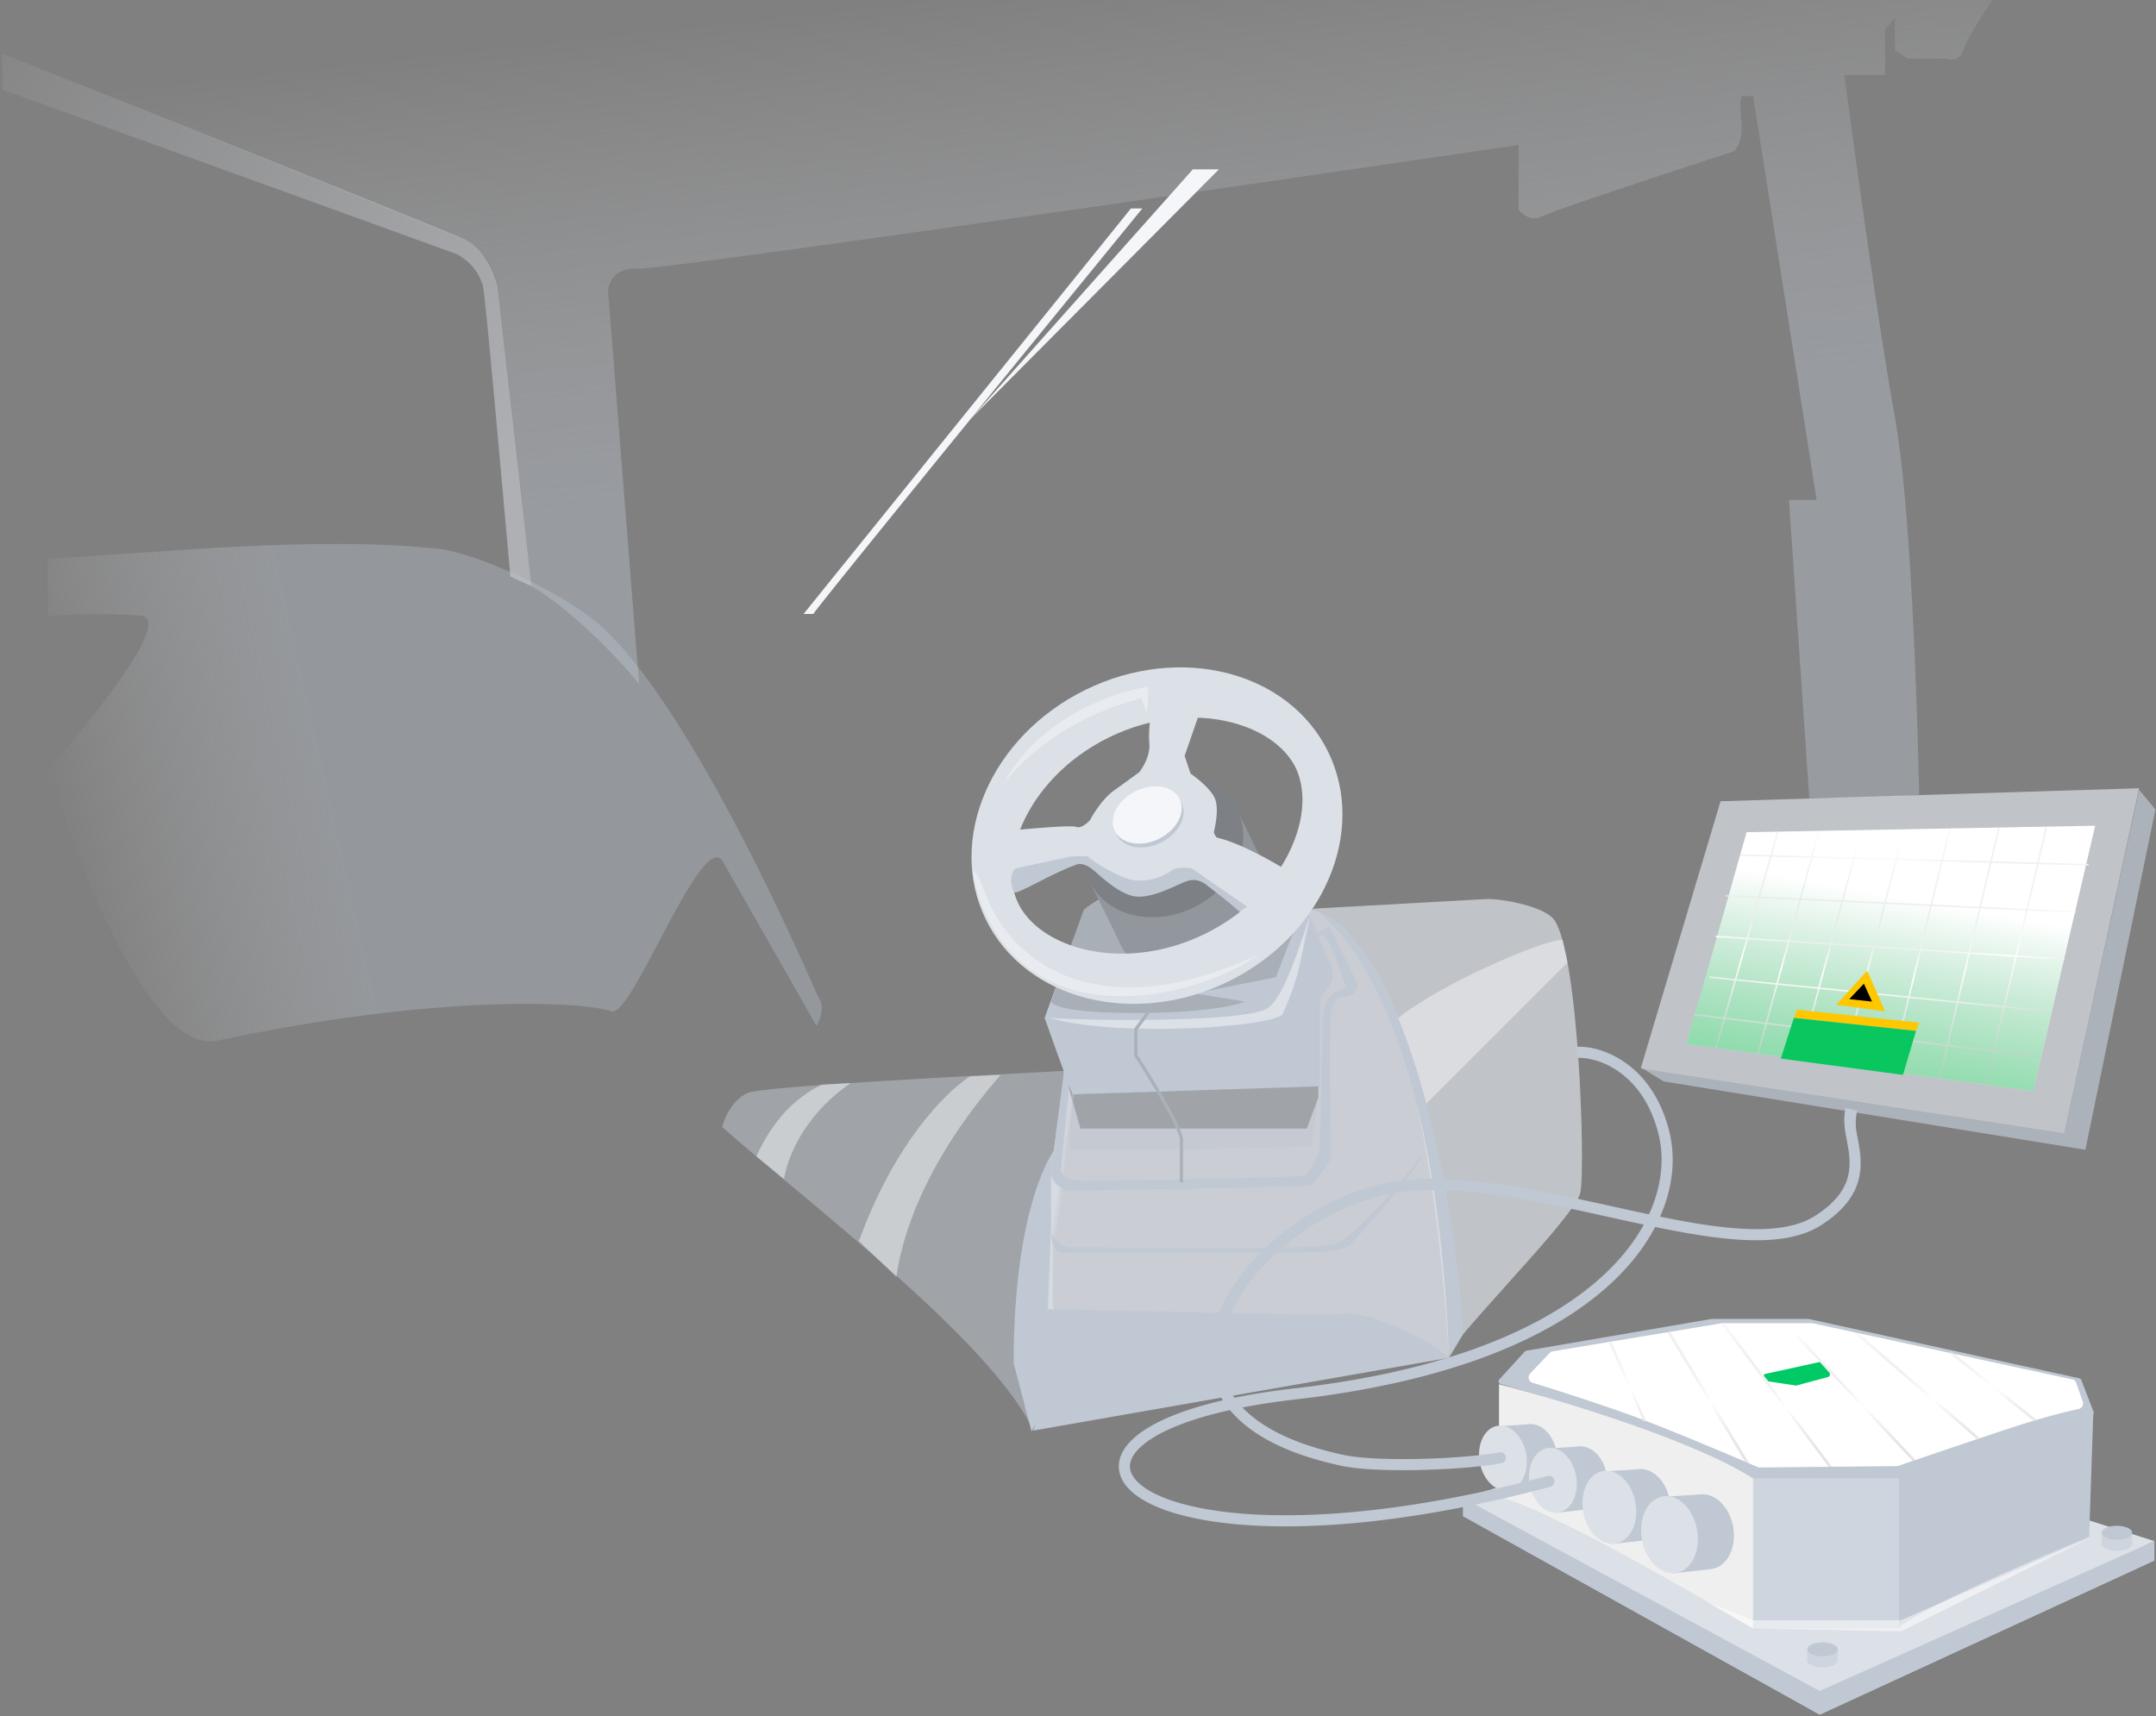 <svg xmlns="http://www.w3.org/2000/svg" fill="none" viewBox="0 0 883 703" width="883" height="703">
  <rect x="0" y="0" width="883" height="703" fill="#808080" stroke="none"/>
  <g clip-path="url(#a)">
    <path fill="#C0C8D3" d="M306.422 447.601c6.404-2.668 95.39-7.115 136.081-9.339-7.338 23.348-7.204 63.905-12.007 71.376-4.803 7.471-5.781 44.471-8.005 74.712-18.678-36.689-92.277-92.278-126.742-122.74.889-3.558 4.269-11.341 10.673-14.009Z" opacity=".5"/>
    <path fill="#C0C8D3" d="M415.154 558.334c0-66.04 16.676-87.386 16.676-87.386l2.001 15.343-2.668 16.677v32.147l5.377 9.339L438.501 557l-16.01 29.351-7.337-28.017Z"/>
    <path fill="#F4F6F9" d="M351.783 508.304c14.408-39.49 34.687-60.258 45.36-67.374l12.674-.667c-32.552 37.356-40.691 68.041-42.692 82.716l-15.342-14.675ZM309.758 473.617c8.671-18.678 19.122-25.349 26.682-29.351l12.007-.667c-20.278 13.875-26.238 32.019-27.349 39.357l-11.34-9.339Z" opacity=".5"/>
    <path fill="url(#b)" d="m249.054 119.405 12.674 160.763c-7.56-9.562-27.483-30.419-44.026-40.024l-14.008-124.075s-.667-4.002-4.003-9.338c-3.335-5.337-8.004-8.005-8.004-8.005L.906 22.013V0H816.06c-3.558 5.114-10.94 16.41-12.007 20.679-1.067 4.27-5.337 4.002-7.338 3.335h-15.342l-5.337-3.335V7.338l-4.002 4.67v18.677h-16.677c4.225 32.02 14.275 104.863 20.679 140.084C782.44 205.99 785.111 284.587 786 325.5c-10 1-36 1.5-45 1.5l-8.323-122.211h11.34L718.001 39.357h-4.669c-1.112 2.668 0 8.75 0 13.341 0 3.335-1.112 7.56-3.335 9.34-24.682 8.004-74.979 24.547-78.714 26.682-3.736 2.134-7.783-.89-9.339-2.668V59.369C505.652 76.49 270.667 110.6 261.061 110.066c-9.605-.534-12.007 6.003-12.007 9.339Z" opacity=".4"/>
    <path fill="url(#c)" d="m203.694 116.736 14.008 123.408-8.672-4.003c-3.78-41.58-10.273-116.203-11.34-119.405-1.067-3.202-3.335-8.671-10.673-12.674L.906 36.689V22.013c60.48 23.792 181.442 72.31 189.446 76.046 8.005 3.735 12.23 14.008 13.342 18.677Z" opacity=".5"/>
    <path fill="#DCE0E7" d="m430.496 502.301-1.334 34.02 14.008 11.34 135.415 8.672 14.872-.177c0-27.156-.252-41.156-11.537-105.887C576.068 416.703 558.5 379.5 538 372.5l-15.449 1.057c5.559 6.671 17.344 36.943 17.344 36.943s.222 21.759 0 39.102l-4.67 12.675h-92.722l-6.67-23.348-5.337 40.691v22.681Z" opacity=".8"/>
    <path fill="#C0C8D3" d="m544.564 379.56-12.636 6.671 10.006-3.335c4.67 4.892 8.234 19.611 9.301 20.679 1.334 1.334-3.297 2.001-5.965 4.002-2.135 1.601-3.113 6.893-3.336 9.339-.444 16.454-1.334 50.03-1.334 52.698 0 2.669-4.04 10.006-6.042 12.007-27.794 1.557-84.679 2.002-90.015 2.002-5.337 0-9.377-.667-10.044-4.67l3.373-34.358-2.039-6.333c-.89 10.006-4.765 35.888-5.299 40.691-.533 4.803 3.297 8.005 7.338 8.672 32.242-.445 97.125-1.467 98.726-2.001 1.601-.534 6.448-7.783 8.672-11.34-.445-17.566-1.068-54.166 0-60.036 1.334-7.338 4.669-5.337 8.004-6.671 2.669-1.067 3.075-4.225 1.963-6.003l-10.673-22.014Z"/>
    <path fill="#C0C8D3" d="M435.042 512.973c-3.211 0-4.545-4.002-4.545-9.338 0 4.269 5.114 7.56 8.671 7.337 38.023 0 92.723 1.334 107.398-1.334 7.005-1.273 32.847-31.352 36.022-37.356-1.335 6.671-26.139 34.021-29.475 37.356-2.668 2.668-12.674 3.335-17.344 3.335-31.352.223-95.363 0-100.727 0ZM435.79 547.946l-12.674 38.023 170.34-29.813c-5.336-5.781-31.885-19.078-42.025-18.011-10.139 1.067-88.004-1.448-124.025-1.893l8.384 11.694Z"/>
    <path fill="#C0C8D3" d="m439.168 448.268-1.334 22.68c30.463.668 99.393-1.334 99.393-1.334l3.335-25.348-101.394 4.002Z" opacity=".5"/>
    <path fill="#C0C8D3" d="M542.746 406.146c-1.225 1.441-2.184 3.263-2.184 5.433v33.354l-101.281 3.335c-3.557-8.894-11.453-31.352-11.453-31.352l16.01-44.026c0-1.334 27.616-17.477 28.684-15.343l62.037 13.341 10.792 25.362c1.418 3.332-.261 7.136-2.605 9.896Z"/>
    <path fill="#91979C" d="m443.838 372.222 6.003-3.335 48.029-4.002 32.686 14.675-8.004 20.679-33.354 6.671 20.679 3.335s-10.006 4.67-44.693 4.67-34.687-4.67-34.687-4.67l13.341-38.023Z" opacity=".5"/>
    <path fill="#DCE0E7" d="M525.219 415.582c-6.003 5.336-68.708 9.339-95.39 1.334 18.011 1.334 81.382 1.802 89.387-4.002 5.796-4.203 10.673-18.011 17.343-38.023 0 0-2.668 13.341-4.669 22.013-2.001 8.672-6.671 18.678-6.671 18.678Z"/>
    <path fill="#AAB2B8" fill-rule="evenodd" d="m469.981 413.855 1.079.785-5.209 7.162v10.259c3.117 4.794 7.732 12.184 11.587 18.997 1.949 3.445 3.71 6.752 4.986 9.506.637 1.376 1.159 2.625 1.522 3.689.357 1.048.583 1.978.583 2.693v17.344h-1.335v-17.344c0-.486-.163-1.242-.511-2.262-.342-1.004-.843-2.206-1.47-3.559-1.253-2.707-2.994-5.978-4.936-9.41-3.883-6.861-8.544-14.32-11.652-19.093l-.108-.165v-11.088l5.464-7.514Z" clip-rule="evenodd"/>
    <path fill="#91979C" d="M519.608 357.803c6.089 12.39-2.484 29.073-19.148 37.263-16.664 8.19-35.11 4.786-41.199-7.603-6.089-12.39 2.484-29.073 19.148-37.263 16.664-8.19 35.109-4.786 41.199 7.603Z"/>
    <path fill="#91979C" d="m460.028 389.024-12.847-26.14 60.213-29.594 12.848 26.139-60.214 29.595Z"/>
    <path fill="#91979C" d="M506.761 331.663c6.831 13.898-1.141 31.804-17.805 39.994-16.665 8.19-35.711 3.564-42.541-10.334-6.831-13.898 1.141-31.804 17.805-39.994 16.664-8.19 35.71-3.563 42.541 10.334Z"/>
    <path fill="#414141" d="M506.761 331.663c6.831 13.898-1.141 31.804-17.805 39.994-16.665 8.19-35.711 3.564-42.541-10.334-6.831-13.898 1.141-31.804 17.805-39.994 16.664-8.19 35.71-3.563 42.541 10.334Z" opacity=".25"/>
    <path fill="#DCE0E7" fill-rule="evenodd" d="M529.162 346.543c6.188-14.307 4.699-25.551 1.445-32.17-3.253-6.62-11.245-14.667-26.353-18.508-14.629-3.718-32.731-2.345-50.154 6.219-17.424 8.563-29.569 22.056-35.562 35.91-6.189 14.307-4.699 25.55-1.446 32.17 3.254 6.62 11.246 14.667 26.353 18.507 14.63 3.719 32.731 2.345 50.155-6.218 17.424-8.564 29.569-22.056 35.562-35.91Zm-25.975 55.417c38.688-19.015 56.915-61.154 40.712-94.12-16.202-32.967-60.699-44.277-99.387-25.263-38.687 19.014-56.914 61.153-40.712 94.12 16.203 32.967 60.7 44.277 99.387 25.263Z" clip-rule="evenodd"/>
    <path fill="#DCE0E7" d="M440.733 338.685c-1.966-.777-19.015.708-27.294 1.548-8.945 5.171-3.829 18.512-.153 24.536l27.064-12.09c2.301-.243 7.415-.157 9.463 2.13 2.56 2.859 4.84 6.825 15.271 8.237 10.431 1.412 10.89-2.689 16.303-5.107 4.33-1.934 6.736-1.292 7.398-.729l24.05 20.391c7.102-5.025 23.684-15.273 15.159-20.529-13.658-8.421-24.058-12.798-29.656-14.003-.42-.52-1.239-1.716-1.15-2.341.111-.781 2.248-8.855.442-13.538-1.445-3.746-7.287-8.447-10.028-10.329l-2.425-7.285 6.285-18.105c-1.913-2.773-6.976-5.193-7.631-5.452-.656-.26-8.119 1.164-11.769 1.909-.647 3.385-1.821 11.406-1.345 16.403.476 4.998-2.586 10.071-4.177 11.983a733.22 733.22 0 0 1-10.34 7.504c-4.401 3.132-8.335 9.344-9.751 12.058-1.086 1.26-3.749 3.587-5.716 2.809Z"/>
    <path fill="#DCE0E7" d="M476.955 348.25c.424.862-.244 2.058-1.492 2.672-1.248.613-2.603.411-3.027-.45-.424-.862.245-2.058 1.493-2.672 1.248-.613 2.603-.411 3.026.45ZM489.35 335.862c.423.861-.245 2.057-1.493 2.671-1.248.613-2.603.412-3.027-.45-.423-.862.245-2.058 1.493-2.671 1.248-.614 2.603-.412 3.027.45ZM485.074 322.463c.424.861-.244 2.057-1.492 2.671-1.248.613-2.603.412-3.027-.45-.424-.862.245-2.058 1.493-2.671 1.248-.614 2.603-.412 3.026.45ZM467.873 321.713c.424.862-.244 2.058-1.492 2.672-1.248.613-2.603.411-3.027-.45-.424-.862.245-2.058 1.493-2.672 1.248-.613 2.603-.411 3.026.45ZM460.817 346.979c.424.861-.244 2.057-1.492 2.671-1.248.613-2.603.412-3.027-.45-.424-.862.245-2.058 1.493-2.671 1.248-.614 2.603-.412 3.026.45ZM457.532 333.578c.423.861-.245 2.057-1.493 2.671-1.248.613-2.603.412-3.027-.45-.423-.862.245-2.058 1.493-2.671 1.248-.614 2.603-.412 3.027.45Z"/>
    <path fill="#C0C8D3" d="M483.92 328.843c2.647 5.386-1.158 12.678-8.499 16.286-7.341 3.608-15.438 2.166-18.086-3.22-2.647-5.387 1.158-12.679 8.499-16.287 7.341-3.608 15.438-2.166 18.086 3.221Z"/>
    <path fill="#F4F6F9" d="M483.152 327.282c2.648 5.387-1.157 12.679-8.498 16.287-7.341 3.608-15.438 2.166-18.086-3.221-2.647-5.387 1.158-12.678 8.499-16.286 7.341-3.608 15.438-2.166 18.085 3.22Z"/>
    <path fill="#C0C8D3" d="m438.776 350.788-22.842 4.93c-2.748 2.803-1.882 7.221-.635 9.757.672 1.369 16.507-8.274 25.202-11.176 0 0 2.758-2.081 8.122 2.79 5.365 4.871 11.166 9.286 16.013 10.052 7.473 1.181 18.319-5.371 21.531-6.223 4.699-1.825 8.595 2.073 8.595 2.073s9.712 7.336 12.863 10.389l3.131-2.023-22.726-15.714c-1.941-.257-6.211-.483-7.759.665-1.935 1.436-7.787 5.038-15.577 4.266-5.498-.546-16.586-7.107-19.234-9.922l-6.684.136Z"/>
    <path fill="#F4F6F9" d="M515.72 390.86c-68.784 31.966-102.352.268-111.384-23.145-9.031-23.413-6.073-4.299-.314 7.42 25.12 51.108 90.223 31.462 111.698 15.725ZM470.515 281.422c-.302.73-.399 5.121-.41 7.225l-.423 3.841-2.174-6.439c-31.277 7.816-50.839 26.843-56.71 35.38 17.411-33.745 60.094-40.918 59.717-40.007Z" opacity=".5"/>
    <path fill="#DCE0E7" d="m609.27 368.22-72.043 4.003c39.357 12.007 52.253 121.406 56.033 181.441 18.233-22.68 52.432-56.834 54.033-65.372 2.001-10.673-.667-96.724-10.673-111.4-3.767-5.525-20.679-8.672-27.35-8.672Z" opacity=".7"/>
    <path fill="#F4F6F9" d="M639.955 384.897c-8.005 0-51.364 18.678-68.041 32.686l10.673 36.022 59.369-59.369-2.001-9.339Z" opacity=".5"/>
    <path fill="#C0C8D3" d="m599.264 546.375-5.808 9.781c-5.336-148.756-50.893-182.479-56.229-183.933 36.021 9.817 58.701 110.733 62.037 174.152Z"/>
    <path fill="#F4F6F9" d="M463.182 85.385h4.669a62093.016 62093.016 0 0 0-70.178 86.051l90.858-102.061h10.673L397.673 171.436c-34.048 41.834-64.259 79.12-64.569 80.048h-4.002l134.08-166.1Z"/>
    <path fill="#C0C8D3" d="m876.096 323.527-30.685 140.751 8.672 6.67 28.684-139.416-6.671-8.005ZM845.411 464.278l-172.77-26.683 8.672 5.337 172.77 28.016-8.672-6.67Z" opacity=".7"/>
    <path fill="#DCE0E7" d="m704.66 328.196-32.686 109.399 173.437 26.683 30.685-141.418-171.436 5.336Z" opacity=".7"/>
    <path fill="#fff" d="m690.652 427.589 24.681-86.719 142.752-2.668-25.348 108.732-142.085-19.345Z"/>
    <path fill="url(#d)" d="m690.652 427.589 24.681-87.385 142.752-2.669-25.348 109.399-142.085-19.345Z"/>
    <path fill="url(#e)" fill-rule="evenodd" d="m725.072 350.224 3.282-11.447.641.184-3.235 11.282 16.014.449 3.256-11.911.643.176-3.213 11.754 16.573.465 3.34-12.394.644.174-3.298 12.239 16.668.467 3.329-12.876.646.167-3.291 12.729 18.06.506 3.262-13.398.648.158-3.228 13.259 19.281.541 3.31-13.956.649.154-3.278 13.821 18.58.521 3.394-14.495.649.152-3.363 14.362 20.392.571-.019.667-20.528-.575-4.296 18.346 19.512.908-.031.666-19.636-.913-4.293 18.329 19.297 1.263-.044.665-19.407-1.269-4.713 20.125 18.172 1.826-.067.664-18.258-1.835-4.102 17.518 19.099 2.331-.081.663-19.171-2.341-3.144 13.426-.65-.152 3.128-13.355-18.403-2.246-3.42 14.419-.649-.153 3.402-14.348-19.311-2.357-3.455 14.192-.648-.158 3.436-14.115-18.715-2.285-3.419 13.227-.646-.167 3.398-13.141-17.027-2.079-3.069 11.388-.644-.173 3.044-11.296-16.425-2.005-3.319 12.141-.644-.176 3.294-12.047-16.486-2.012-3.509 12.238-.641-.184 3.48-12.136-11.872-1.449.081-.662 11.977 1.462 4.33-15.099-10.377-1.043.066-.664 10.498 1.055 4.659-16.246-12.544-.82.044-.666 12.688.83 4.651-16.219-13.374-.622.031-.666 13.532.629 4.673-16.296-12.226-.343.018-.667 12.398.348Zm.498.681-4.677 16.309 16.158.752 4.541-16.612-16.022-.449Zm16.709.468-4.545 16.624 16.558.771 4.563-16.93-16.576-.465Zm17.261.484-4.566 16.942 16.782.781 4.46-17.255-16.676-.468Zm17.36.487-4.464 17.267 18.247.849 4.287-17.609-18.07-.507Zm18.752.526-4.29 17.622 19.311.898 4.264-17.98-19.285-.54Zm19.966.56-4.267 17.991 18.555.863 4.293-18.333-18.581-.521Zm14.133 19.515-18.557-.863-4.262 17.968 18.53 1.212 4.289-18.317Zm-4.443 18.976-18.532-1.213-4.616 19.462 18.44 1.853 4.708-20.102Zm-4.861 20.757-18.442-1.853-4.058 17.111 18.401 2.246 4.099-17.504Zm-23.167 15.176 4.055-17.097-19.302-1.939-4.06 16.68 19.307 2.356Zm-19.974-2.438 4.057-16.665-18.562-1.865-4.2 16.247 18.705 2.283Zm-19.373-2.365 4.196-16.233-16.942-1.702-4.274 15.858 17.02 2.077Zm-17.689-2.159 4.27-15.844-16.457-1.653-4.235 15.493 16.422 2.004Zm-17.092-2.086 4.232-15.479-16.375-1.645-4.334 15.113 16.477 2.011Zm-11.956-17.776 16.366 1.644 4.606-16.847-16.306-1.066-4.666 16.269Zm4.854-16.926 16.298 1.067 4.523-16.546-16.167-.752-4.654 16.231Zm21.504-15.447-4.527 16.558 16.541 1.082 4.546-16.87-16.56-.77Zm17.243.802-4.55 16.883 16.89 1.105 4.448-17.207-16.788-.781Zm17.469.812-4.452 17.22 18.43 1.206 4.279-17.577-18.257-.849Zm18.936.881-4.282 17.589 19.337 1.265 4.259-17.956-19.314-.898Zm14.899 19.512-19.341-1.265-4.568 18.765 19.299 1.939 4.61-19.439Zm-24.579 17.432 4.562-18.741-18.44-1.207-4.674 18.084 18.552 1.864Zm-19.224-1.931 4.669-18.061-16.897-1.105-4.707 17.464 16.935 1.702Zm-17.608-1.77 4.701-17.441-16.543-1.082-4.612 16.87 16.454 1.653Z" clip-rule="evenodd"/>
    <path fill="#FFC700" fill-rule="evenodd" d="m764.697 397.571-12.675 14.008 20.012 2.669-7.337-16.677Z" clip-rule="evenodd"/>
    <path fill="#000" fill-rule="evenodd" d="m763.363 402.908-6.004 6.337 9.339 1-3.335-7.337Z" clip-rule="evenodd"/>
    <path fill="#FFC700" d="m786.042 418.917-50.03-5.336-1.334 3.335 50.03 5.336 1.334-3.335Z"/>
    <path fill="#09C75E" d="m784.708 422.253-50.03-5.337-5.336 16.677 50.03 6.67 5.336-18.01Z"/>
    <path fill="url(#f)" d="m296.417 353.556 38.023 66.706c4.002-8.005 1.334-10.673 0-13.341-1.194-2.387-50.03-117.404-89.387-151.424-15.547-13.439-50.252-29.028-65.373-30.685-48.696-5.337-111.622 1.334-160.096 4.002v23.348c7.116-.445 24.682-1.068 38.023 0 16.677 1.334-38.022 63.36-38.022 63.36s36.05 117.835 69.374 110.733c90.721-19.334 150.756-16.009 161.43-12.007 8.538 3.202 38.023-77.814 46.028-60.692Z" opacity=".3"/>
    <path fill="#C0C8D3" d="m882.339 639.181-137.048 63.122-146.148-81.319 116.008-35.826 167.188 54.023Z"/>
    <path fill="#DCE0E7" d="m882.339 631.22-137.617 65.397-145.579-83.026 116.008-35.257 167.188 52.886Z"/>
    <path fill="#CED5DE" d="M752.683 680.125c0 1.571-2.8 2.844-6.255 2.844s-6.255-1.273-6.255-2.844c0-1.57 2.8-2.843 6.255-2.843s6.255 1.273 6.255 2.843Z"/>
    <path fill="#CED5DE" d="M740.173 680.694v-4.549h12.51v4.549h-12.51Z"/>
    <path fill="#C0C8D3" d="M752.684 675.576c0 1.57-2.801 2.843-6.255 2.843-3.455 0-6.256-1.273-6.256-2.843s2.801-2.843 6.256-2.843c3.454 0 6.255 1.273 6.255 2.843Z"/>
    <path fill="#CED5DE" d="M873.24 632.357c0 1.571-2.8 2.844-6.255 2.844s-6.255-1.273-6.255-2.844c0-1.57 2.8-2.843 6.255-2.843s6.255 1.273 6.255 2.843Z"/>
    <path fill="#CED5DE" d="M860.73 632.926v-4.549h12.51v4.549h-12.51Z"/>
    <path fill="#C0C8D3" d="M873.241 627.808c0 1.57-2.801 2.843-6.256 2.843-3.454 0-6.255-1.273-6.255-2.843 0-1.571 2.801-2.844 6.255-2.844 3.455 0 6.256 1.273 6.256 2.844ZM778.057 605.63h-59.766c-.194 0-.38-.047-.55-.14-2.37-1.296-21.232-11.419-51.495-22.038-26.893-9.436-45.956-14.958-51.671-16.565-.82-.231-1.1-1.244-.526-1.873l10.421-11.413c.171-.187.399-.312.648-.354l75.721-12.997c.064-.011.128-.017.192-.017h39.587c.082 0 .164.009.244.027l110.74 24.295c.373.082.68.346.818.702l5.005 13.014a1.138 1.138 0 0 1-.786 1.512l-35.147 8.787-43.018 16.981a1.144 1.144 0 0 1-.417.079Z"/>
    <path fill="#fff" d="m776.769 600.516-56.016.56a2.203 2.203 0 0 1-.913-.181c-3.697-1.597-30.468-13.131-47.907-19.718-14.811-5.594-35.997-12.25-44.271-14.808-1.613-.499-2.138-2.516-.979-3.745l7.962-8.449a2.271 2.271 0 0 1 1.282-.683l69.29-11.522c.124-.02.248-.031.373-.031h36.258c.161 0 .322.018.48.052l106.352 22.994a2.275 2.275 0 0 1 1.666 1.472l2.659 7.598c.469 1.34-.382 2.796-1.772 3.086-4.45.931-14.484 3.31-30.31 8.586a6666.14 6666.14 0 0 0-43.453 14.671c-.23.078-.458.115-.701.118Z"/>
    <path fill="#EFEFEF" d="M717.995 605.63c-23.657-15.468-79.235-32.224-104.066-38.669v46.062c21.836 5.914 78.476 38.859 104.066 54.023V605.63Z"/>
    <path fill="#CED5DE" d="M717.995 667.046V605.63h60.278v61.416h-60.278Z"/>
    <path fill="#C0C8D3" d="M857.318 578.903c-18.652.455-61.226 17.628-79.613 26.158v61.416c12.738-9.553 57.056-28.433 77.907-36.963l1.706-50.611Z"/>
    <path fill="#C0C8D3" d="M599.143 620.984v-7.393l146.148 79.045 137.048-61.416v7.961l-137.048 63.122-146.148-81.319Z"/>
    <path fill="url(#g)" fill-rule="evenodd" d="m731.488 541.55 52.886 56.298-.829.779-52.886-56.298.829-.779Zm-25.549.048 44.356 59.141-.91.683-44.356-59.142.91-.682Zm53.94 3.323 50.611 43.788-.744.86-50.611-43.788.744-.86Zm-76.086.138 32.414 54.023-.975.585-32.414-54.023.975-.585Zm-23.854 4.605c4.172 9.104 13.272 29.942 14.187 32.228l-1.056.423c-.906-2.264-9.997-23.084-14.165-32.177l1.034-.474Zm139.162 3.774 34.689 27.865-.712.886-34.689-27.864.712-.887Z" clip-rule="evenodd"/>
    <path fill="#00CA66" d="m735.853 567.467 12.766-3.437a1.137 1.137 0 0 0 .55-1.859l-3.657-4.063a.57.57 0 0 0-.545-.175l-22.098 4.851a.568.568 0 0 0-.322.91l1.425 1.781c.179.224.435.372.719.414l10.697 1.605c.155.023.313.014.465-.027Z"/>
    <path fill="#fff" d="m717.995 663.634-18.766-7.393 18.766 10.805 60.515 1.137 78.239-38.669-78.239 34.12h-60.515Z" opacity=".5"/>
    <path fill="#C0C8D3" d="M637.472 594.538c1.255 7.065-1.984 13.548-7.234 14.481-5.25.932-10.524-4.039-11.779-11.103-1.255-7.065 1.984-13.549 7.234-14.481 5.25-.933 10.524 4.038 11.779 11.103Z"/>
    <path fill="#C0C8D3" d="m627.122 583.31-14.823.957 4.304 26.298 12.91-1.434-2.391-25.821Z"/>
    <path fill="#DCE0E7" d="M625.047 595.536c1.293 7.28-1.914 13.938-7.165 14.871-5.25.932-10.554-4.213-11.848-11.494-1.293-7.28 1.915-13.938 7.165-14.87 5.25-.933 10.555 4.213 11.848 11.493Z"/>
    <path fill="#C0C8D3" d="M657.944 603.636c1.255 7.065-1.984 13.549-7.234 14.481-5.25.933-10.524-4.038-11.779-11.103-1.255-7.065 1.984-13.548 7.234-14.481 5.25-.932 10.524 4.039 11.779 11.103Z"/>
    <path fill="#C0C8D3" d="m647.595 592.409-14.823.956 4.303 26.299 12.91-1.435-2.39-25.82Z"/>
    <path fill="#DCE0E7" d="M645.519 604.634c1.293 7.281-1.914 13.939-7.164 14.871-5.251.933-10.555-4.213-11.848-11.493-1.294-7.28 1.914-13.938 7.164-14.871 5.25-.933 10.555 4.213 11.848 11.493Z"/>
    <path fill="#C0C8D3" d="M683.815 614.35c1.414 7.956-2.234 15.257-8.146 16.308-5.913 1.05-11.852-4.548-13.265-12.505-1.414-7.956 2.234-15.257 8.146-16.308 5.913-1.05 11.852 4.548 13.265 12.505Z"/>
    <path fill="#C0C8D3" d="m672.16 601.705-16.693 1.077 4.846 29.617 14.539-1.615-2.692-29.079Z"/>
    <path fill="#DCE0E7" d="M669.823 615.473c1.456 8.199-2.156 15.697-8.069 16.748-5.912 1.05-11.886-4.745-13.343-12.944-1.456-8.199 2.156-15.697 8.069-16.747 5.912-1.051 11.886 4.745 13.343 12.943Z"/>
    <path fill="#C0C8D3" d="M709.831 625.393c1.493 8.402-2.359 16.112-8.603 17.221-6.244 1.11-12.516-4.802-14.008-13.205-1.493-8.402 2.359-16.112 8.603-17.221 6.244-1.11 12.515 4.803 14.008 13.205Z"/>
    <path fill="#C0C8D3" d="m697.523 612.04-17.629 1.137 5.118 31.277 15.354-1.706-2.843-30.708Z"/>
    <path fill="#DCE0E7" d="M695.054 626.58c1.538 8.658-2.276 16.576-8.52 17.685-6.244 1.109-12.553-5.01-14.091-13.669-1.538-8.658 2.277-16.576 8.521-17.685 6.244-1.109 12.552 5.01 14.09 13.669Z"/>
    <path fill="#C0C8D3" fill-rule="evenodd" d="M755.903 464.618c-.624-3.398-.857-7.567 0-10.822l4.742 1.137c-.565 2.147-.906 5.385-.267 8.864.102.558.212 1.135.326 1.728.562 2.934 1.199 6.264 1.318 9.702.145 4.209-.471 8.718-2.901 13.289-2.422 4.558-6.557 9.004-13.17 13.255-8.583 5.518-20.241 6.819-33.353 6.019-13.165-.804-28.209-3.76-43.841-7.151-3.447-.747-6.921-1.515-10.411-2.287-28.393-6.277-57.877-12.795-82.301-10.447-14.317 1.377-29.342 7.595-42.264 16.559-12.927 8.967-23.568 20.555-29.258 32.483-5.676 11.9-6.343 23.896.137 34.166 6.546 10.375 20.726 19.553 46.047 24.899 6.592 1.391 18.584 1.829 31.005 1.537 12.379-.291 24.868-1.296 32.371-2.686a2.275 2.275 0 0 1 .829 4.473c-7.852 1.454-20.618 2.468-33.093 2.761-12.434.292-24.895-.123-32.052-1.634-25.858-5.459-41.462-15.047-48.954-26.922-7.559-11.979-6.52-25.714-.396-38.552 6.11-12.809 17.362-24.962 30.771-34.264 13.414-9.304 29.169-15.881 44.422-17.348 25.197-2.423 55.453 4.274 83.701 10.527 3.505.776 6.98 1.545 10.41 2.289 15.642 3.393 30.377 6.276 43.154 7.056 12.831.783 23.277-.587 30.616-5.305 6.125-3.937 9.64-7.85 11.613-11.563 1.967-3.7 2.496-7.373 2.371-10.997-.105-3.052-.662-5.974-1.221-8.901-.118-.621-.237-1.242-.351-1.865Z" clip-rule="evenodd"/>
    <path fill="#C0C8D3" fill-rule="evenodd" d="M679.387 465.126c-6.109-25.742-24.89-32.311-33.479-31.806l-.268-4.541c10.745-.633 31.543 7.358 38.173 35.297 4.206 17.726-1.752 41.425-24.925 62.419-23.151 20.973-63.475 39.283-128.295 46.707-32.187 3.687-52.198 10.637-61.614 17.931-4.699 3.639-6.348 7.026-6.205 9.821.143 2.805 2.138 5.957 6.939 9.013 9.607 6.113 28.724 10.662 56.625 10.679 27.791.018 63.986-4.46 107.476-16.076a2.275 2.275 0 0 1 1.174 4.395c-43.801 11.699-80.395 16.249-108.653 16.231-28.149-.018-48.341-4.568-59.064-11.391-5.364-3.414-8.789-7.689-9.041-12.619-.252-4.94 2.728-9.594 7.963-13.65 10.451-8.095 31.527-15.148 63.883-18.854 64.267-7.361 103.557-25.446 125.757-45.559 22.178-20.092 27.309-42.171 23.554-57.997Z" clip-rule="evenodd"/>
  </g>
  <defs>
    <linearGradient id="b" x1="293.5" x2="271" y1="214" y2="10" gradientUnits="userSpaceOnUse">
      <stop stop-color="#BCC5D3"/>
      <stop offset="1" stop-color="#F4F6F9" stop-opacity="0"/>
    </linearGradient>
    <linearGradient id="c" x1="215.002" x2="-42.697" y1="192.05" y2="2.939" gradientUnits="userSpaceOnUse">
      <stop stop-color="#DCE0E7"/>
      <stop offset="1" stop-color="#DCE0E7" stop-opacity="0"/>
    </linearGradient>
    <linearGradient id="d" x1="757.328" x2="738.493" y1="363.552" y2="468.517" gradientUnits="userSpaceOnUse">
      <stop stop-color="#00973A" stop-opacity="0"/>
      <stop offset="1" stop-color="#32C96C" stop-opacity=".73"/>
    </linearGradient>
    <linearGradient id="f" x1="128.983" x2="19.584" y1="299.513" y2="324.194" gradientUnits="userSpaceOnUse">
      <stop stop-color="#C6D0DE"/>
      <stop offset="1" stop-color="#F4F6F9" stop-opacity="0"/>
    </linearGradient>
    <radialGradient id="e" cx="0" cy="0" r="1" gradientTransform="matrix(-.177 110.956 -177.8 -.284 768.07 333.578)" gradientUnits="userSpaceOnUse">
      <stop offset=".126" stop-color="#C4C4C4" stop-opacity="0"/>
      <stop offset=".608" stop-color="#fff"/>
      <stop offset="1" stop-color="#C4C4C4" stop-opacity=".44"/>
    </radialGradient>
    <radialGradient id="g" cx="0" cy="0" r="1" gradientTransform="rotate(90.175 101.913 637.767) scale(63.955 195.981)" gradientUnits="userSpaceOnUse">
      <stop offset=".126" stop-color="#C4C4C4" stop-opacity="0"/>
      <stop offset=".608" stop-color="#fff"/>
      <stop offset="1" stop-color="#C4C4C4" stop-opacity=".44"/>
    </radialGradient>
    <clipPath id="a">
      <path fill="#fff" d="M0 0h883v703H0z"/>
    </clipPath>
  </defs>
</svg>
